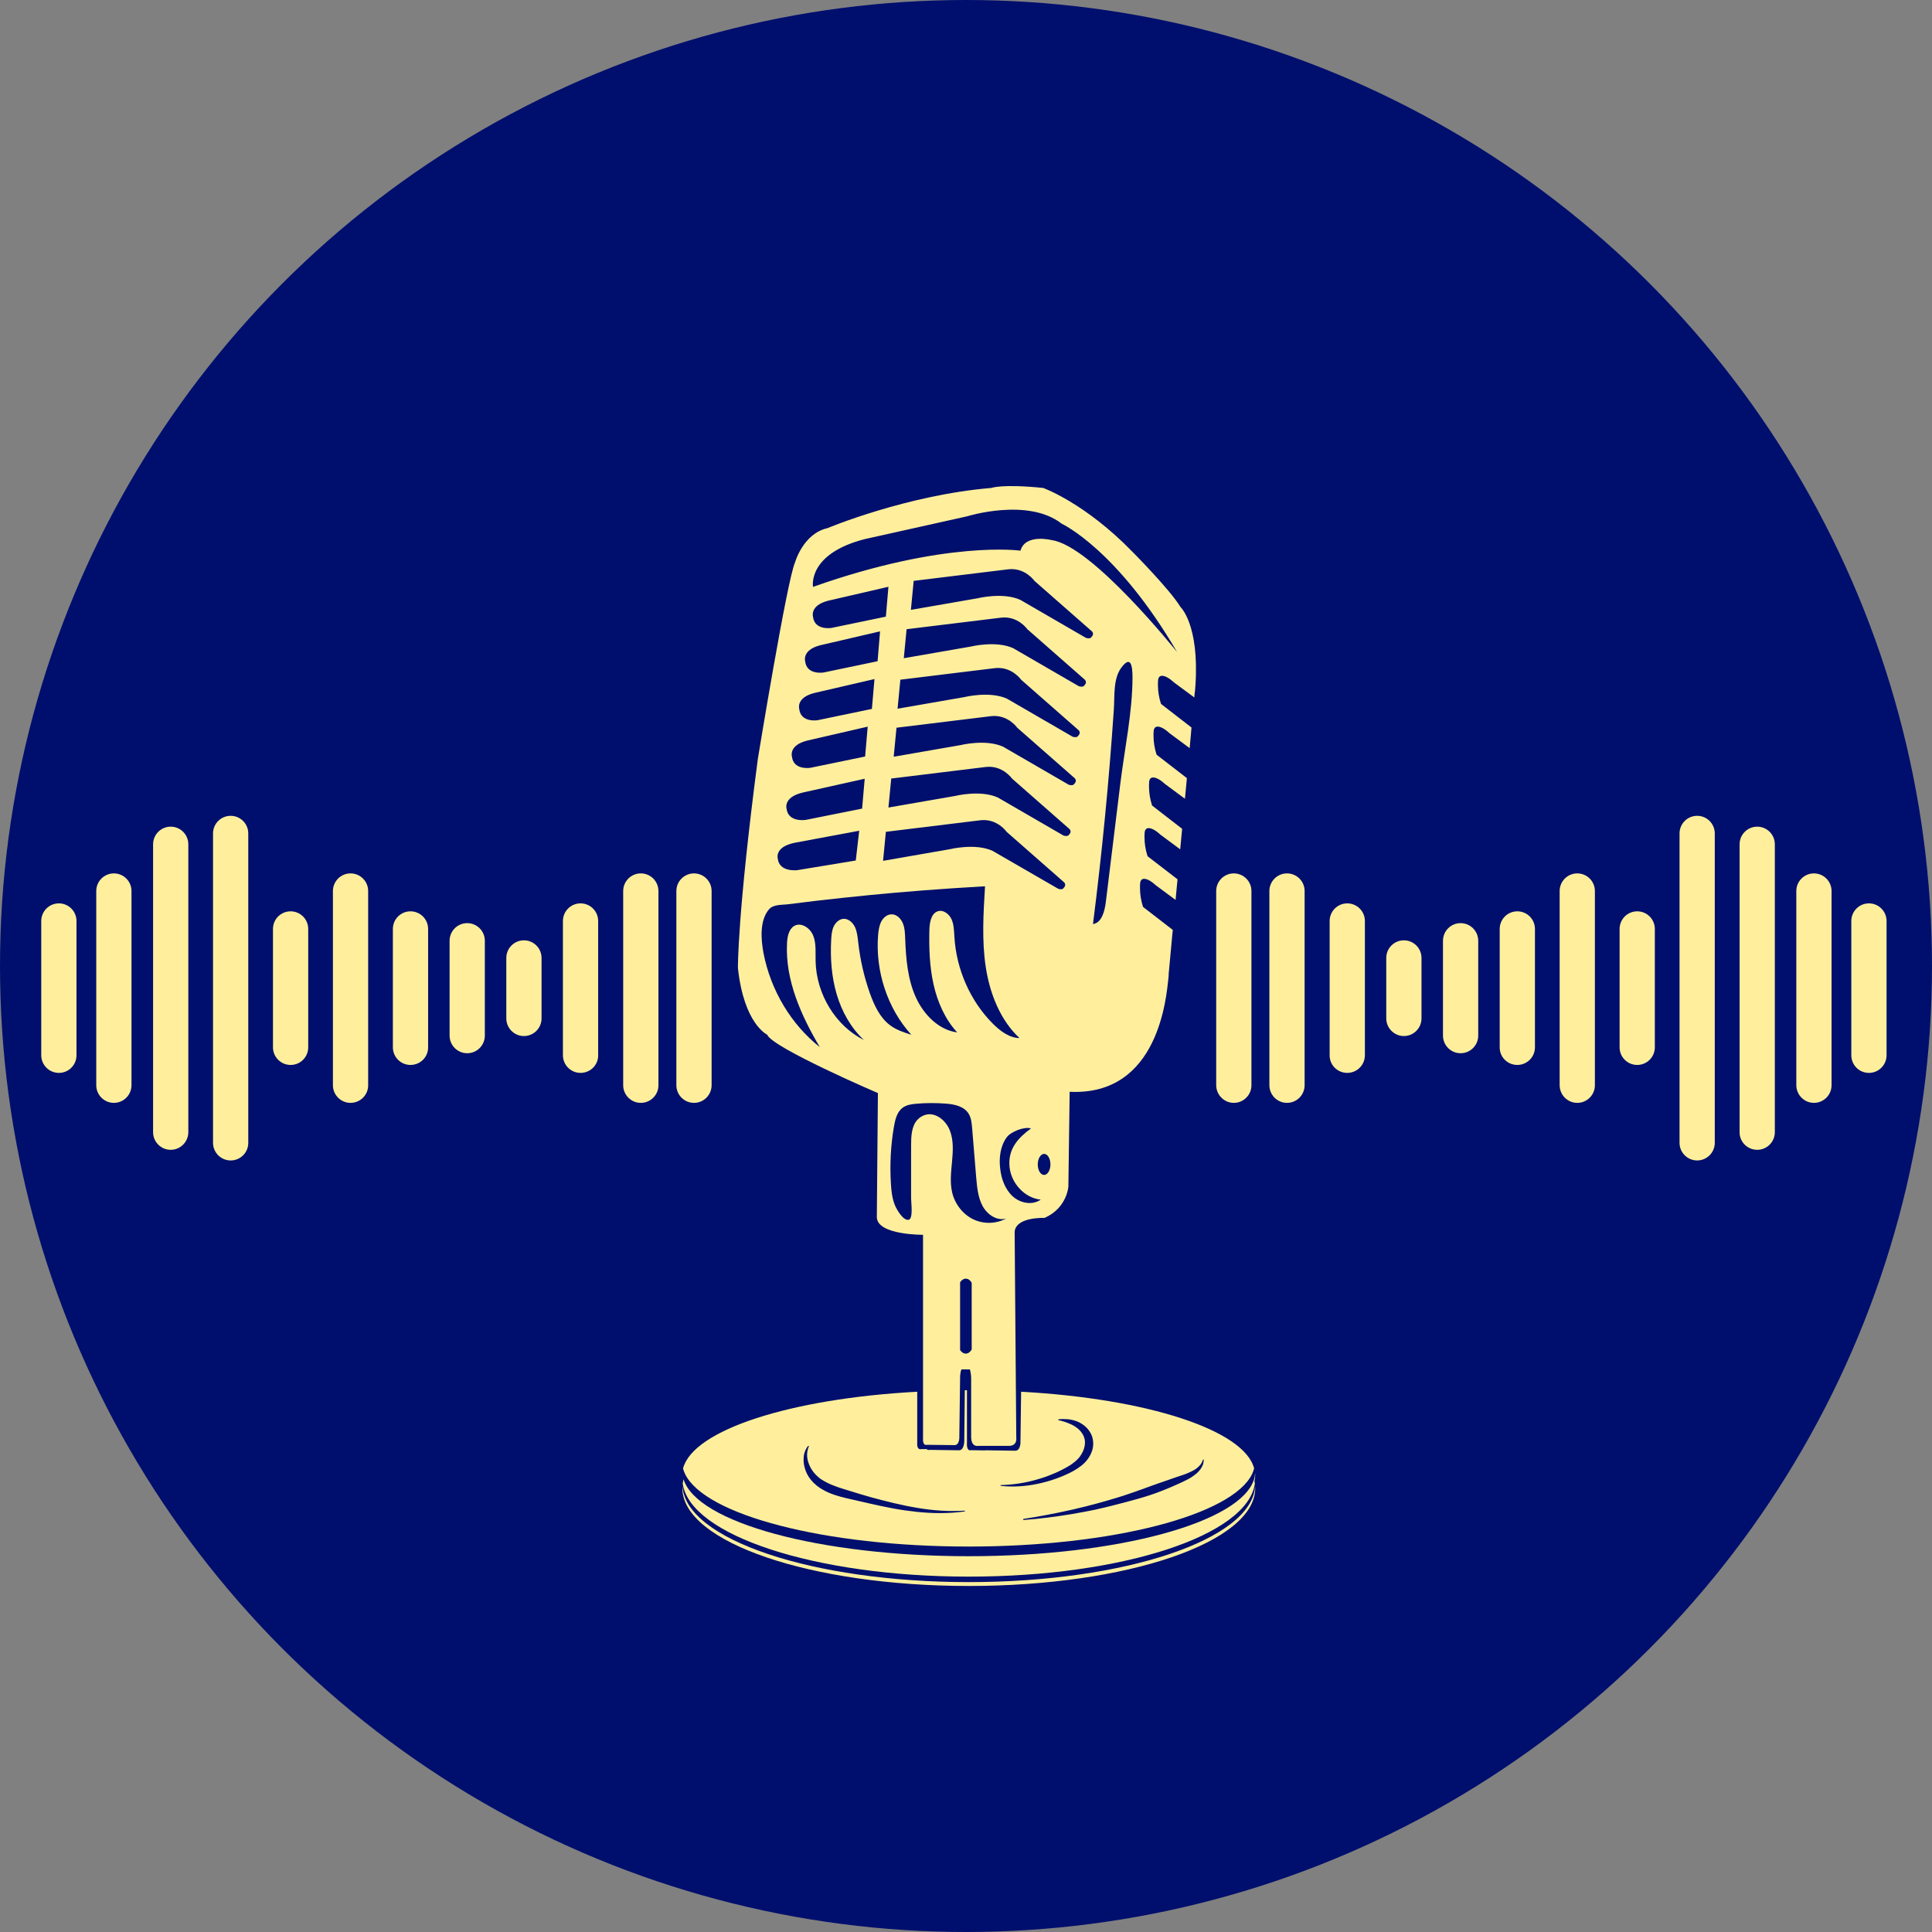 <?xml version="1.0" encoding="UTF-8" standalone="no"?><svg xmlns="http://www.w3.org/2000/svg" xmlns:xlink="http://www.w3.org/1999/xlink" fill="#000000" height="1798.4" preserveAspectRatio="xMidYMid meet" version="1" viewBox="599.2 422.6 1798.4 1798.4" width="1798.4" zoomAndPan="magnify"><rect x="599.2" y="422.6" width="1798.4" height="1798.4" fill="#808080" stroke="none"/><g id="change1_1"><circle cx="1498.4" cy="1321.8" fill="#000f6d" r="899.2"/></g><g><g><g id="change2_24"><path d="M1501,1895.3c145.5,0,263.7-39.8,266.5-89.2c0,0.6,0.1,1.2,0.1,1.8c0,50.3-119.4,91-266.6,91 s-266.6-40.8-266.6-91c0-0.6,0-1.2,0.1-1.8C1237.3,1855.5,1355.5,1895.3,1501,1895.3z" fill="#ffef9c"/></g></g><g><g><g><g id="change2_15"><path d="M1304.6,1129.3c0,0,27.2-166.6,34.6-183c0,0,7.4-26.9,30.3-32.1c0,0,73.5-30.8,152.5-37.4 c0,0,9.9-3.9,48.2,0c0,0,38.9,13.8,83.4,59.7c0,0,34.6,34.8,44.5,51.2c0,0,17.5,16.1,13.9,72.5c-0.1,1.6-0.2,3.2-0.4,4.9 c0,0,0,0.1,0,0.1c0,0.4,0,1.5-0.3,2.2l-0.4,4.4l-19.2-14.2c-5.1-4.8-10.3-7.1-12.8-5.4c-2,1.3-1.9,4.6-1.8,9.4 c0.1,4.2,0.7,9.7,2.8,16.2c9.5,7.3,18.9,14.6,28.4,22l-0.7,8.1l-1,11.1l-19-14.1c-5.1-4.8-10.3-7.1-12.8-5.4 c-2,1.3-1.9,4.6-1.8,9.4c0.1,4.2,0.7,9.7,2.8,16.2c9.4,7.3,18.8,14.5,28.2,21.8v0l-0.7,7.7l-1.1,11.5l-18.8-13.9 c-5.1-4.8-10.3-7-12.8-5.4c-2,1.3-1.9,4.5-1.8,9.4c0.1,4.2,0.7,9.7,2.8,16.2c9.4,7.2,18.7,14.5,28,21.7l-0.8,8.4l-1,10.7 l-18.6-13.8c-5.1-4.8-10.3-7.1-12.8-5.4c-2,1.3-1.9,4.6-1.8,9.4c0.1,4.2,0.7,9.7,2.8,16.2c9.3,7.2,18.6,14.4,27.9,21.5 l-0.7,7.3l-1.1,11.9l-18.5-13.7c-5.1-4.8-10.3-7.1-12.8-5.4c-2,1.3-1.9,4.6-1.8,9.4c0.1,4.2,0.7,9.7,2.8,16.2 c9.2,7.1,18.5,14.3,27.7,21.4l-0.4,3.9l-3.4,36.7c0,1.4-0.1,3-0.3,4.7c-1.9,16-8.6,109.4-91.9,105.4l-1.2,88.2 c0,0-1.2,20-22.2,29.2c0,0-29-1.3-27.8,14.8l1.5,189.9c0,0,1.2,7.2-6.5,7.5h-29.3c0,0-6.2,1.3-6.2-8.5c0-9.8,0-53.8,0-53.8 c0-1.3,0-2.9-0.3-4.7c-0.2-1.6-0.5-3-0.9-4.2h-7.9c-0.4,1.2-0.8,2.6-1,4.3c-0.2,1.5-0.2,2.9-0.2,4.1 c-0.2,17.9-0.5,35.9-0.7,53.8c0,0,0.6,8.8-5,8.3l-25.4-0.3c0,0-4,1.5-3.4-6.7v-188.8c0,0-42.7,0.4-43-16.4l1-115.5 c0,0-98.5-42.3-103.1-54.4c0,0-21.6-9.8-27.2-62C1286.1,1323.8,1285.5,1275,1304.6,1129.3z M1323.2,1221.8 c1.3,12.9,18.1,10.8,18.1,10.8l54.5-9l3.2-27.7l-60.1,11.2C1319.8,1211,1323.2,1221.8,1323.2,1221.8z M1331.4,1175.5 c1.6,12.9,17.8,10.3,17.8,10.3l52.5-10.5l2.4-27.8l-57.9,12.9C1327.9,1164.8,1331.4,1175.5,1331.4,1175.5z M1336.4,1127 c1.5,12.9,17.2,10.3,17.2,10.3l50.9-10.5l2.4-27.8l-56,12.9C1332.9,1116.3,1336.4,1127,1336.4,1127z M1343.2,1082.7 c1.5,12.9,17.1,10.3,17.1,10.3l50.5-10.5l2.4-27.8l-55.7,12.9C1339.7,1072,1343.2,1082.7,1343.2,1082.7z M1348.7,1038.3 c1.5,12.9,17.1,10.3,17.1,10.3l50.3-10.5l2.3-27.8l-55.5,12.9C1345.3,1027.6,1348.7,1038.3,1348.7,1038.3z M1423.8,996.6 l2.4-27.8l-55.8,12.9c-17.8,4.4-14.4,15.1-14.4,15.1c1.5,12.9,17.2,10.3,17.2,10.3L1423.8,996.6z M1694.9,1029.6 c-56-95.9-107.4-119.5-107.4-119.5c-31.5-24.6-88-6.9-88-6.9l-95.2,21.2c-54,13.8-48.3,44.5-48.3,44.5 c123.5-43.7,193.1-33.7,193.1-33.7c4.6-16.2,29.2-9.8,29.2-9.8C1615.8,930.7,1693.7,1028.1,1694.9,1029.6z M1628.5,1262.7 c4.5-37,9.1-74.1,13.6-111.1c4-32.2,11.2-65.8,11.3-98.3c0-11.4-1.7-21-10.5-9.1c-7.7,10.5-6,26.6-6.9,39 c-4.5,66.7-11,133.3-19.4,199.6C1624.6,1281.6,1627.4,1271.2,1628.5,1262.7z M1615.4,1015.3c0,0,3.3-3-0.8-5.9l-52.5-46.1 c0,0-8.6-12.4-24.1-10.8l-88.3,10.8l-2.6,27l62.1-10.8c0,0,23.6-5.9,39.8,1.5l61.1,35.4 C1610.1,1016.3,1614.1,1017.9,1615.4,1015.3z M1608.8,1060.3c0,0,3.3-3-0.8-5.9l-52.5-46.1c0,0-8.6-12.4-24.1-10.8l-88.3,10.8 l-2.6,27l62.1-10.8c0,0,23.6-5.9,39.8,1.5l61.1,35.4C1603.5,1061.3,1607.5,1062.9,1608.8,1060.3z M1603,1107.3 c0,0,3.3-3-0.8-5.9l-52.5-46.1c0,0-8.6-12.4-24.1-10.8l-88.3,10.8l-2.6,27l62.1-10.8c0,0,23.6-5.9,39.8,1.5l61.1,35.4 C1597.7,1108.3,1601.7,1109.9,1603,1107.3z M1599.4,1152c0,0,3.3-3-0.8-5.9l-52.5-46.1c0,0-8.6-12.4-24.1-10.8l-88.3,10.8 l-2.6,27l62.1-10.8c0,0,23.6-5.9,39.8,1.5l61.1,35.4C1594.1,1153,1598.1,1154.6,1599.4,1152z M1594.5,1199.3c0,0,3.3-3-0.8-5.9 l-52.5-46.1c0,0-8.6-12.4-24.1-10.8l-88.3,10.8l-2.6,27l62.1-10.8c0,0,23.6-5.9,39.8,1.5l61.1,35.4 C1589.2,1200.3,1593.1,1201.9,1594.5,1199.3z M1584.2,1249.9c0,0,4,1.6,5.3-1c0,0,3.3-3-0.8-5.9l-52.5-46.1 c0,0-8.6-12.4-24.1-10.8l-88.3,10.8l-2.6,27l62.1-10.8c0,0,23.6-5.9,39.8,1.5L1584.2,1249.9z M1571.1,1516.3 c3.2,0,5.9-4.4,5.9-9.8c0-5.4-2.6-9.8-5.9-9.8c-3.2,0-5.9,4.4-5.9,9.8C1565.2,1511.9,1567.8,1516.3,1571.1,1516.3z M1542,1536.3c7.1,6.4,18.1,8.4,26,3c-14.8-1.5-27.7-15.1-29.1-30.8c-1.5-16.7,8.3-26.9,20-35.5c-6.2-1.9-18.8,2.9-22.7,8.4 c-5.8,8-7.2,18.8-6,28.8C1531.2,1520,1534.9,1529.9,1542,1536.3z M1492.9,1679.3c0.2,0.3,2.3,3.6,5.7,3.3 c3.2-0.3,4.9-3.5,5.1-3.9v-61.9c-0.2-0.4-1.7-3.4-4.7-3.9c-3.7-0.6-6,3.2-6.1,3.3V1679.3z M1428.5,1524.4 c0.4,7.1,1.2,14.2,4,20.7c1.6,3.7,7.6,14.1,12.6,12.9c4.3-1.1,2.2-15.9,2.2-19.9c0-16.4,0-32.7,0-49.1c0-8.5,0.3-18,5.9-24.1 c2.4-2.6,5.5-4.3,8.9-4.9c9.1-1.5,17.8,6,21.3,15c3.5,9,2.9,19.2,2,28.9c-0.9,9.7-2.1,19.6,0.2,29.1 c2.7,10.8,10.1,20.1,19.8,24.7c9.6,4.5,21.1,4.2,30.5-0.9c-8.4,2.6-17.4-3.3-21.9-11.3c-4.4-8-5.3-17.6-6.1-26.8 c-1.3-15.4-2.6-30.8-3.8-46.2c-0.4-4.4-0.8-9-3-12.8c-4.2-7.3-13.3-9.2-21.4-9.8c-9.2-0.7-18.4-0.7-27.5,0.1 c-4.5,0.4-9.3,1-13,3.9c-5.1,3.9-6.8,11.1-7.9,17.6C1428.3,1488.9,1427.4,1506.7,1428.5,1524.4z M1309.9,1309.8 c6.7,34.6,25.7,66.4,52.4,87.5c-17.3-29.3-32.3-62.3-30.5-96.8c0.3-6,1.6-12.7,6.4-15.8c6.4-4.1,15.1,1.5,18,8.9 c2.9,7.3,2,15.7,2.2,23.6c0.6,30.8,18.7,60.4,45,73.5c-12.1-11.2-20.6-26.4-25.4-42.7c-4.8-16.3-6-33.6-5.1-50.6 c0.2-4.1,0.6-8.4,2.2-12.1c1.7-3.7,4.9-6.9,8.8-7.4c4.7-0.5,9,3.2,11.1,7.6c2.1,4.4,2.5,9.5,3.1,14.5 c1.8,16,5.4,31.7,10.7,46.8c4.1,11.5,9.5,23.2,19,30.2c5.9,4.4,12.8,6.6,19.7,8.8c-22.2-24.4-33.7-59.3-30.9-93.1 c0.4-4.2,1-8.5,2.9-12.2c1.9-3.7,5.4-6.7,9.4-6.8c4.7-0.2,8.8,3.7,10.7,8.3c1.9,4.6,2,9.7,2.2,14.7c0.7,18.4,2.3,37.2,9.7,53.8 c7.4,16.6,21.6,30.9,38.7,33.1c-11.2-12.1-18.3-28.1-22-44.6c-3.7-16.5-4.3-33.6-3.9-50.6c0.2-6.9,1.5-15.3,7.7-17.5 c5-1.8,10.5,2.2,12.9,7.3c2.3,5.1,2.3,10.9,2.7,16.5c1.8,30.4,14.9,59.9,35.8,80.8c6.9,6.9,15.3,13.2,24.8,13.4 c-17.8-16.6-27.6-41.2-31.4-66c-3.8-24.8-2.2-50.2-0.7-75.3c-19.1,1.1-38.2,2.3-57.3,3.8c-33.6,2.6-67.2,5.9-100.7,9.8 c-8.4,1-16.7,2-25.1,3.1c-6.1,0.8-14-0.1-18.2,5C1306.1,1279.8,1307.6,1297.5,1309.9,1309.8z" fill="#ffef9c"/></g></g></g></g><g><g id="change2_2"><path d="M1453,1718.1v46.4c-0.7,8.6,3.6,7,3.6,7l2.6,0l0.1,0c0.1,0,0.1,0,0.2,0l2.3,0c1.1,1.3,2.4,0.7,2.4,0.7 l27.2,0.4c6,0.5,5.4-10.2,5.4-10.2c0.2-15.2,0.4-30.4,0.5-45.7c0.7,0,1.3,0,2,0v47.6c-0.7,10.1,3.6,8.2,3.6,8.2l12.6,0.2 c0.2,0,0.5,0,0.6,0h0c0.3,0,0.5-0.1,0.5-0.1l14.9,0.2l12.2,0.2c6,0.5,5.4-8.9,5.4-8.9c0.2-15.3,0.4-30.5,0.6-45.8 c0-0.1,0-0.1,0-0.2c117.3,6.4,207.7,35.6,216.9,71.4c-0.5,1.8-1.1,3.5-1.9,5.2c-18.5,38.2-129.6,67.5-263.9,67.5 s-245.4-29.3-263.9-67.5c-0.8-1.7-1.5-3.5-1.9-5.2C1244.4,1753.6,1335.2,1724.4,1453,1718.1z M1551.7,1837.5 c15.1-1.1,30.1-3,45-5.5l2.8-0.5l2.8-0.5l5.6-1c1.9-0.3,3.7-0.7,5.6-1.1l5.6-1.1l5.5-1.3c1.8-0.4,3.7-0.8,5.5-1.3 c3.7-0.9,7.4-1.8,11-2.8l5.5-1.4l5.5-1.5c1.8-0.5,3.7-1,5.5-1.5l5.5-1.6c3.7-1,7.2-2.3,10.8-3.5c0.9-0.3,1.8-0.6,2.7-1l2.7-1 c1.8-0.7,3.5-1.4,5.3-2.1c3.5-1.5,7-2.9,10.5-4.5c1.7-0.8,3.4-1.6,5.2-2.4c1.7-0.8,3.5-1.7,5.2-2.6c1.7-0.9,3.4-2,5-3.2 c1.6-1.2,3.2-2.4,4.5-3.9c1.4-1.5,2.6-3.2,3.4-5c0.2-0.5,0.4-0.9,0.6-1.4l0.2-0.7l0.1-0.4l0.1-0.4c0.1-0.5,0.2-1,0.2-1.5 c0-0.5,0.1-1,0.1-1.5l-0.7-0.1c-0.5,1.8-1.3,3.4-2.4,4.8c-1.1,1.4-2.4,2.6-3.8,3.6c-1.4,1.1-3,1.9-4.6,2.7 c-1.6,0.8-3.3,1.5-5,2.2c-1.7,0.7-3.4,1.2-5.2,1.8c-1.8,0.6-3.6,1.2-5.3,1.8l-10.6,3.7l-5.3,1.8c-1.8,0.6-3.5,1.3-5.3,1.9 c-1.8,0.6-3.5,1.3-5.3,1.9l-2.6,1l-2.6,0.9l-5.3,1.9c-1.8,0.6-3.5,1.2-5.3,1.8c-1.8,0.6-3.5,1.2-5.3,1.8l-5.4,1.7 c-3.6,1.1-7.2,2.1-10.8,3.2c-1.8,0.5-3.6,1-5.4,1.5l-5.4,1.5l-5.5,1.4c-1.8,0.5-3.6,1-5.5,1.4l-5.5,1.3l-2.7,0.7l-2.8,0.6 c-14.7,3.3-29.5,6.1-44.4,8.4L1551.7,1837.5z M1565.2,1803.8c5.7-1.2,11.4-2.8,17-4.8l2.1-0.8l2.1-0.8c1.4-0.5,2.7-1.1,4.1-1.7 c2.7-1.2,5.4-2.4,8-3.9c2.6-1.5,5.2-3.2,7.7-5.2c1.2-1,2.4-2.1,3.5-3.3c1.1-1.2,2.1-2.5,3-3.9c1.8-2.8,3.2-5.9,3.8-9.2 c0.3-1.7,0.4-3.4,0.3-5.2c-0.1-1.7-0.5-3.5-1-5.2c-0.6-1.7-1.3-3.2-2.3-4.7c-0.9-1.4-2-2.7-3.2-3.9c-2.4-2.3-5.2-4.1-8.1-5.3 c-2.9-1.2-6-1.9-9-2.2c-1.5-0.1-3-0.2-4.5-0.2c-0.7,0-1.5,0-2.2,0.1c-0.7,0.1-1.5,0.1-2.2,0.2l0,0.7l2.1,0.5 c0.7,0.2,1.4,0.4,2.1,0.6c1.4,0.4,2.7,0.8,4,1.3c2.6,1,5.1,2.1,7.3,3.5c4.4,2.8,7.8,6.9,8.9,11.3c1.1,4.3,0.1,9.3-2.3,13.6 c-0.6,1.1-1.3,2.1-2,3.2c-0.8,1-1.6,2-2.6,2.9c-0.9,0.9-1.9,1.8-3,2.6c-1.1,0.8-2.2,1.6-3.3,2.4c-2.3,1.5-4.8,2.8-7.3,4.1 c-1.3,0.6-2.5,1.3-3.8,1.9l-1.9,0.9l-2,0.8c-5.2,2.3-10.6,4.2-16,5.7c-11,3.2-22.4,4.9-33.9,5.2l0,0.7 C1542,1807,1553.8,1806.2,1565.2,1803.8z M1349.1,1791.5c1.4,3.8,3.6,7.3,6.4,10.3c0.4,0.4,0.7,0.8,1.1,1.1l1.1,1 c0.4,0.4,0.8,0.7,1.1,1l1.2,1c1.6,1.2,3.3,2.4,5,3.3c3.4,2,7.1,3.6,10.7,4.8c1.8,0.6,3.7,1.2,5.5,1.7c1.8,0.5,3.7,1,5.5,1.4 l21.8,5c7.3,1.7,14.6,3.2,21.9,4.6c7.4,1.4,14.8,2.4,22.2,3.2c14.9,1.6,30,1.7,44.8-0.4l-0.1-0.7c-14.8,0.9-29.6-0.1-44.2-2.6 c-7.3-1.2-14.5-2.7-21.7-4.4c-7.2-1.7-14.4-3.6-21.5-5.5c-7.1-2-14.3-4.2-21.3-6.4c-1.8-0.5-3.5-1.1-5.2-1.6 c-0.9-0.3-1.7-0.6-2.6-0.8l-2.5-0.9c-3.4-1.2-6.6-2.5-9.7-4.1c-1.6-0.8-3-1.7-4.5-2.6l-1.1-0.7c-0.4-0.2-0.7-0.5-1-0.8l-1-0.8 c-0.3-0.3-0.6-0.5-0.9-0.8c-2.5-2.2-4.6-4.9-6.3-7.9c-1.6-3-2.8-6.3-3.2-9.7c-0.4-3.4,0.1-7,1.6-10.4l-0.6-0.4 c-1.2,1.4-2.3,3.1-3,5c-0.7,1.8-1.2,3.8-1.3,5.8C1346.9,1783.7,1347.7,1787.7,1349.1,1791.5z" fill="#ffef9c"/></g></g><g><g id="change2_22"><path d="M1235.1,1801.3c0.1-0.6,0.3-1.2,0.4-1.7c12.3,40.2,126.5,71.6,265.5,71.6s253.2-31.5,265.5-71.6 c0.6-1.8,0.9-3.7,1-5.6c0,0.5,0.1,1.1,0.1,1.6c0,1.9-0.2,3.8-0.7,5.7c0.2,0.7,0.3,1.5,0.4,2.2c-6.6,48.3-123.3,86.7-266.3,86.7 s-259.7-38.5-266.3-86.7C1234.8,1802.8,1234.9,1802.1,1235.1,1801.3z" fill="#ffef9c"/></g></g></g><g><g id="change2_14"><path d="M2067.4,1449.2L2067.4,1449.2c9.1,0,16.4-7.4,16.4-16.4V1252c0-9.1-7.4-16.4-16.4-16.4l0,0 c-9.1,0-16.4,7.4-16.4,16.4v180.7C2051,1441.8,2058.3,1449.2,2067.4,1449.2z" fill="#ffef9c"/></g><g id="change2_12"><path d="M2234.9,1492.9L2234.9,1492.9c9.1,0,16.4-7.4,16.4-16.4v-268c0-9.1-7.4-16.4-16.4-16.4l0,0 c-9.1,0-16.4,7.4-16.4,16.4v268C2218.4,1485.5,2225.8,1492.9,2234.9,1492.9z" fill="#ffef9c"/></g><g id="change2_27"><path d="M2011.6,1413.9L2011.6,1413.9c9.1,0,16.4-7.4,16.4-16.4v-110.2c0-9.1-7.4-16.4-16.4-16.4l0,0 c-9.1,0-16.4,7.4-16.4,16.4v110.2C1995.1,1406.6,2002.5,1413.9,2011.6,1413.9z" fill="#ffef9c"/></g><g id="change2_1"><path d="M1958.8,1403L1958.8,1403c9.1,0,16.4-7.4,16.4-16.4v-88.3c0-9.1-7.4-16.4-16.4-16.4l0,0 c-9.1,0-16.4,7.4-16.4,16.4v88.3C1942.4,1395.6,1949.7,1403,1958.8,1403z" fill="#ffef9c"/></g><g id="change2_5"><path d="M1906,1387L1906,1387c9.1,0,16.4-7.4,16.4-16.4v-56.3c0-9.1-7.4-16.4-16.4-16.4l0,0 c-9.1,0-16.4,7.4-16.4,16.4v56.3C1889.6,1379.6,1897,1387,1906,1387z" fill="#ffef9c"/></g><g id="change2_17"><path d="M1853.3,1421.3L1853.3,1421.3c9.1,0,16.4-7.4,16.4-16.4v-125c0-9.1-7.4-16.4-16.4-16.4h0 c-9.1,0-16.4,7.4-16.4,16.4v125C1836.8,1414,1844.2,1421.3,1853.3,1421.3z" fill="#ffef9c"/></g><g id="change2_28"><path d="M2338.9,1421.3L2338.9,1421.3c9.1,0,16.4-7.4,16.4-16.4v-125c0-9.1-7.4-16.4-16.4-16.4l0,0 c-9.1,0-16.4,7.4-16.4,16.4v125C2322.5,1414,2329.8,1421.3,2338.9,1421.3z" fill="#ffef9c"/></g><g id="change2_4"><path d="M1797.2,1449.2L1797.2,1449.2c9.1,0,16.4-7.4,16.4-16.4V1252c0-9.1-7.4-16.4-16.4-16.4l0,0 c-9.1,0-16.4,7.4-16.4,16.4v180.7C1780.8,1441.8,1788.1,1449.2,1797.2,1449.2z" fill="#ffef9c"/></g><g id="change2_8"><path d="M1747.7,1449.2L1747.7,1449.2c9.1,0,16.4-7.4,16.4-16.4V1252c0-9.1-7.4-16.4-16.4-16.4h0 c-9.1,0-16.4,7.4-16.4,16.4v180.7C1731.3,1441.8,1738.7,1449.2,1747.7,1449.2z" fill="#ffef9c"/></g><g id="change2_6"><path d="M2287.7,1449.2L2287.7,1449.2c9.1,0,16.4-7.4,16.4-16.4V1252c0-9.1-7.4-16.4-16.4-16.4l0,0 c-9.1,0-16.4,7.4-16.4,16.4v180.7C2271.3,1441.8,2278.7,1449.2,2287.7,1449.2z" fill="#ffef9c"/></g><g id="change2_23"><path d="M2123.2,1413.9L2123.2,1413.9c9.1,0,16.4-7.4,16.4-16.4v-110.2c0-9.1-7.4-16.4-16.4-16.4l0,0 c-9.1,0-16.4,7.4-16.4,16.4v110.2C2106.8,1406.6,2114.1,1413.9,2123.2,1413.9z" fill="#ffef9c"/></g><g id="change2_10"><path d="M2179,1502.8L2179,1502.8c9.1,0,16.4-7.4,16.4-16.4v-288c0-9.1-7.4-16.4-16.4-16.4l0,0 c-9.1,0-16.4,7.4-16.4,16.4v288C2162.6,1495.5,2170,1502.8,2179,1502.8z" fill="#ffef9c"/></g></g><g><g id="change2_9"><path d="M925.5,1449.2L925.5,1449.2c-9.1,0-16.4-7.4-16.4-16.4V1252c0-9.1,7.4-16.4,16.4-16.4h0 c9.1,0,16.4,7.4,16.4,16.4v180.7C942,1441.8,934.6,1449.2,925.5,1449.2z" fill="#ffef9c"/></g><g id="change2_11"><path d="M758.1,1492.9L758.1,1492.9c-9.1,0-16.4-7.4-16.4-16.4v-268c0-9.1,7.4-16.4,16.4-16.4l0,0 c9.1,0,16.4,7.4,16.4,16.4v268C774.5,1485.5,767.1,1492.9,758.1,1492.9z" fill="#ffef9c"/></g><g id="change2_25"><path d="M981.3,1413.9L981.3,1413.9c-9.1,0-16.4-7.4-16.4-16.4v-110.2c0-9.1,7.4-16.4,16.4-16.4l0,0 c9.1,0,16.4,7.4,16.4,16.4v110.2C997.8,1406.6,990.4,1413.9,981.3,1413.9z" fill="#ffef9c"/></g><g id="change2_21"><path d="M1034.1,1403L1034.1,1403c-9.1,0-16.4-7.4-16.4-16.4v-88.3c0-9.1,7.4-16.4,16.4-16.4h0 c9.1,0,16.4,7.4,16.4,16.4v88.3C1050.5,1395.6,1043.2,1403,1034.1,1403z" fill="#ffef9c"/></g><g id="change2_18"><path d="M1086.9,1387L1086.9,1387c-9.1,0-16.4-7.4-16.4-16.4v-56.3c0-9.1,7.4-16.4,16.4-16.4l0,0 c9.1,0,16.4,7.4,16.4,16.4v56.3C1103.3,1379.6,1096,1387,1086.9,1387z" fill="#ffef9c"/></g><g id="change2_26"><path d="M1139.6,1421.3L1139.6,1421.3c-9.1,0-16.4-7.4-16.4-16.4v-125c0-9.1,7.4-16.4,16.4-16.4l0,0 c9.1,0,16.4,7.4,16.4,16.4v125C1156.1,1414,1148.7,1421.3,1139.6,1421.3z" fill="#ffef9c"/></g><g id="change2_3"><path d="M654,1421.3L654,1421.3c-9.1,0-16.4-7.4-16.4-16.4v-125c0-9.1,7.4-16.4,16.4-16.4l0,0 c9.1,0,16.4,7.4,16.4,16.4v125C670.4,1414,663.1,1421.3,654,1421.3z" fill="#ffef9c"/></g><g id="change2_20"><path d="M1195.7,1449.2L1195.7,1449.2c-9.1,0-16.4-7.4-16.4-16.4V1252c0-9.1,7.4-16.4,16.4-16.4l0,0 c9.1,0,16.4,7.4,16.4,16.4v180.7C1212.2,1441.8,1204.8,1449.2,1195.7,1449.2z" fill="#ffef9c"/></g><g id="change2_7"><path d="M1245.2,1449.2L1245.2,1449.2c-9.1,0-16.4-7.4-16.4-16.4V1252c0-9.1,7.4-16.4,16.4-16.4l0,0 c9.1,0,16.4,7.4,16.4,16.4v180.7C1261.6,1441.8,1254.3,1449.2,1245.2,1449.2z" fill="#ffef9c"/></g><g id="change2_13"><path d="M705.2,1449.2L705.2,1449.2c-9.1,0-16.4-7.4-16.4-16.4V1252c0-9.1,7.4-16.4,16.4-16.4l0,0 c9.1,0,16.4,7.4,16.4,16.4v180.7C721.6,1441.8,714.3,1449.2,705.2,1449.2z" fill="#ffef9c"/></g><g id="change2_16"><path d="M869.7,1413.9L869.7,1413.9c-9.1,0-16.4-7.4-16.4-16.4v-110.2c0-9.1,7.4-16.4,16.4-16.4h0 c9.1,0,16.4,7.4,16.4,16.4v110.2C886.1,1406.6,878.8,1413.9,869.7,1413.9z" fill="#ffef9c"/></g><g id="change2_19"><path d="M813.9,1502.8L813.9,1502.8c-9.1,0-16.4-7.4-16.4-16.4v-288c0-9.1,7.4-16.4,16.4-16.4h0 c9.1,0,16.4,7.4,16.4,16.4v288C830.3,1495.5,823,1502.8,813.9,1502.8z" fill="#ffef9c"/></g></g></svg>